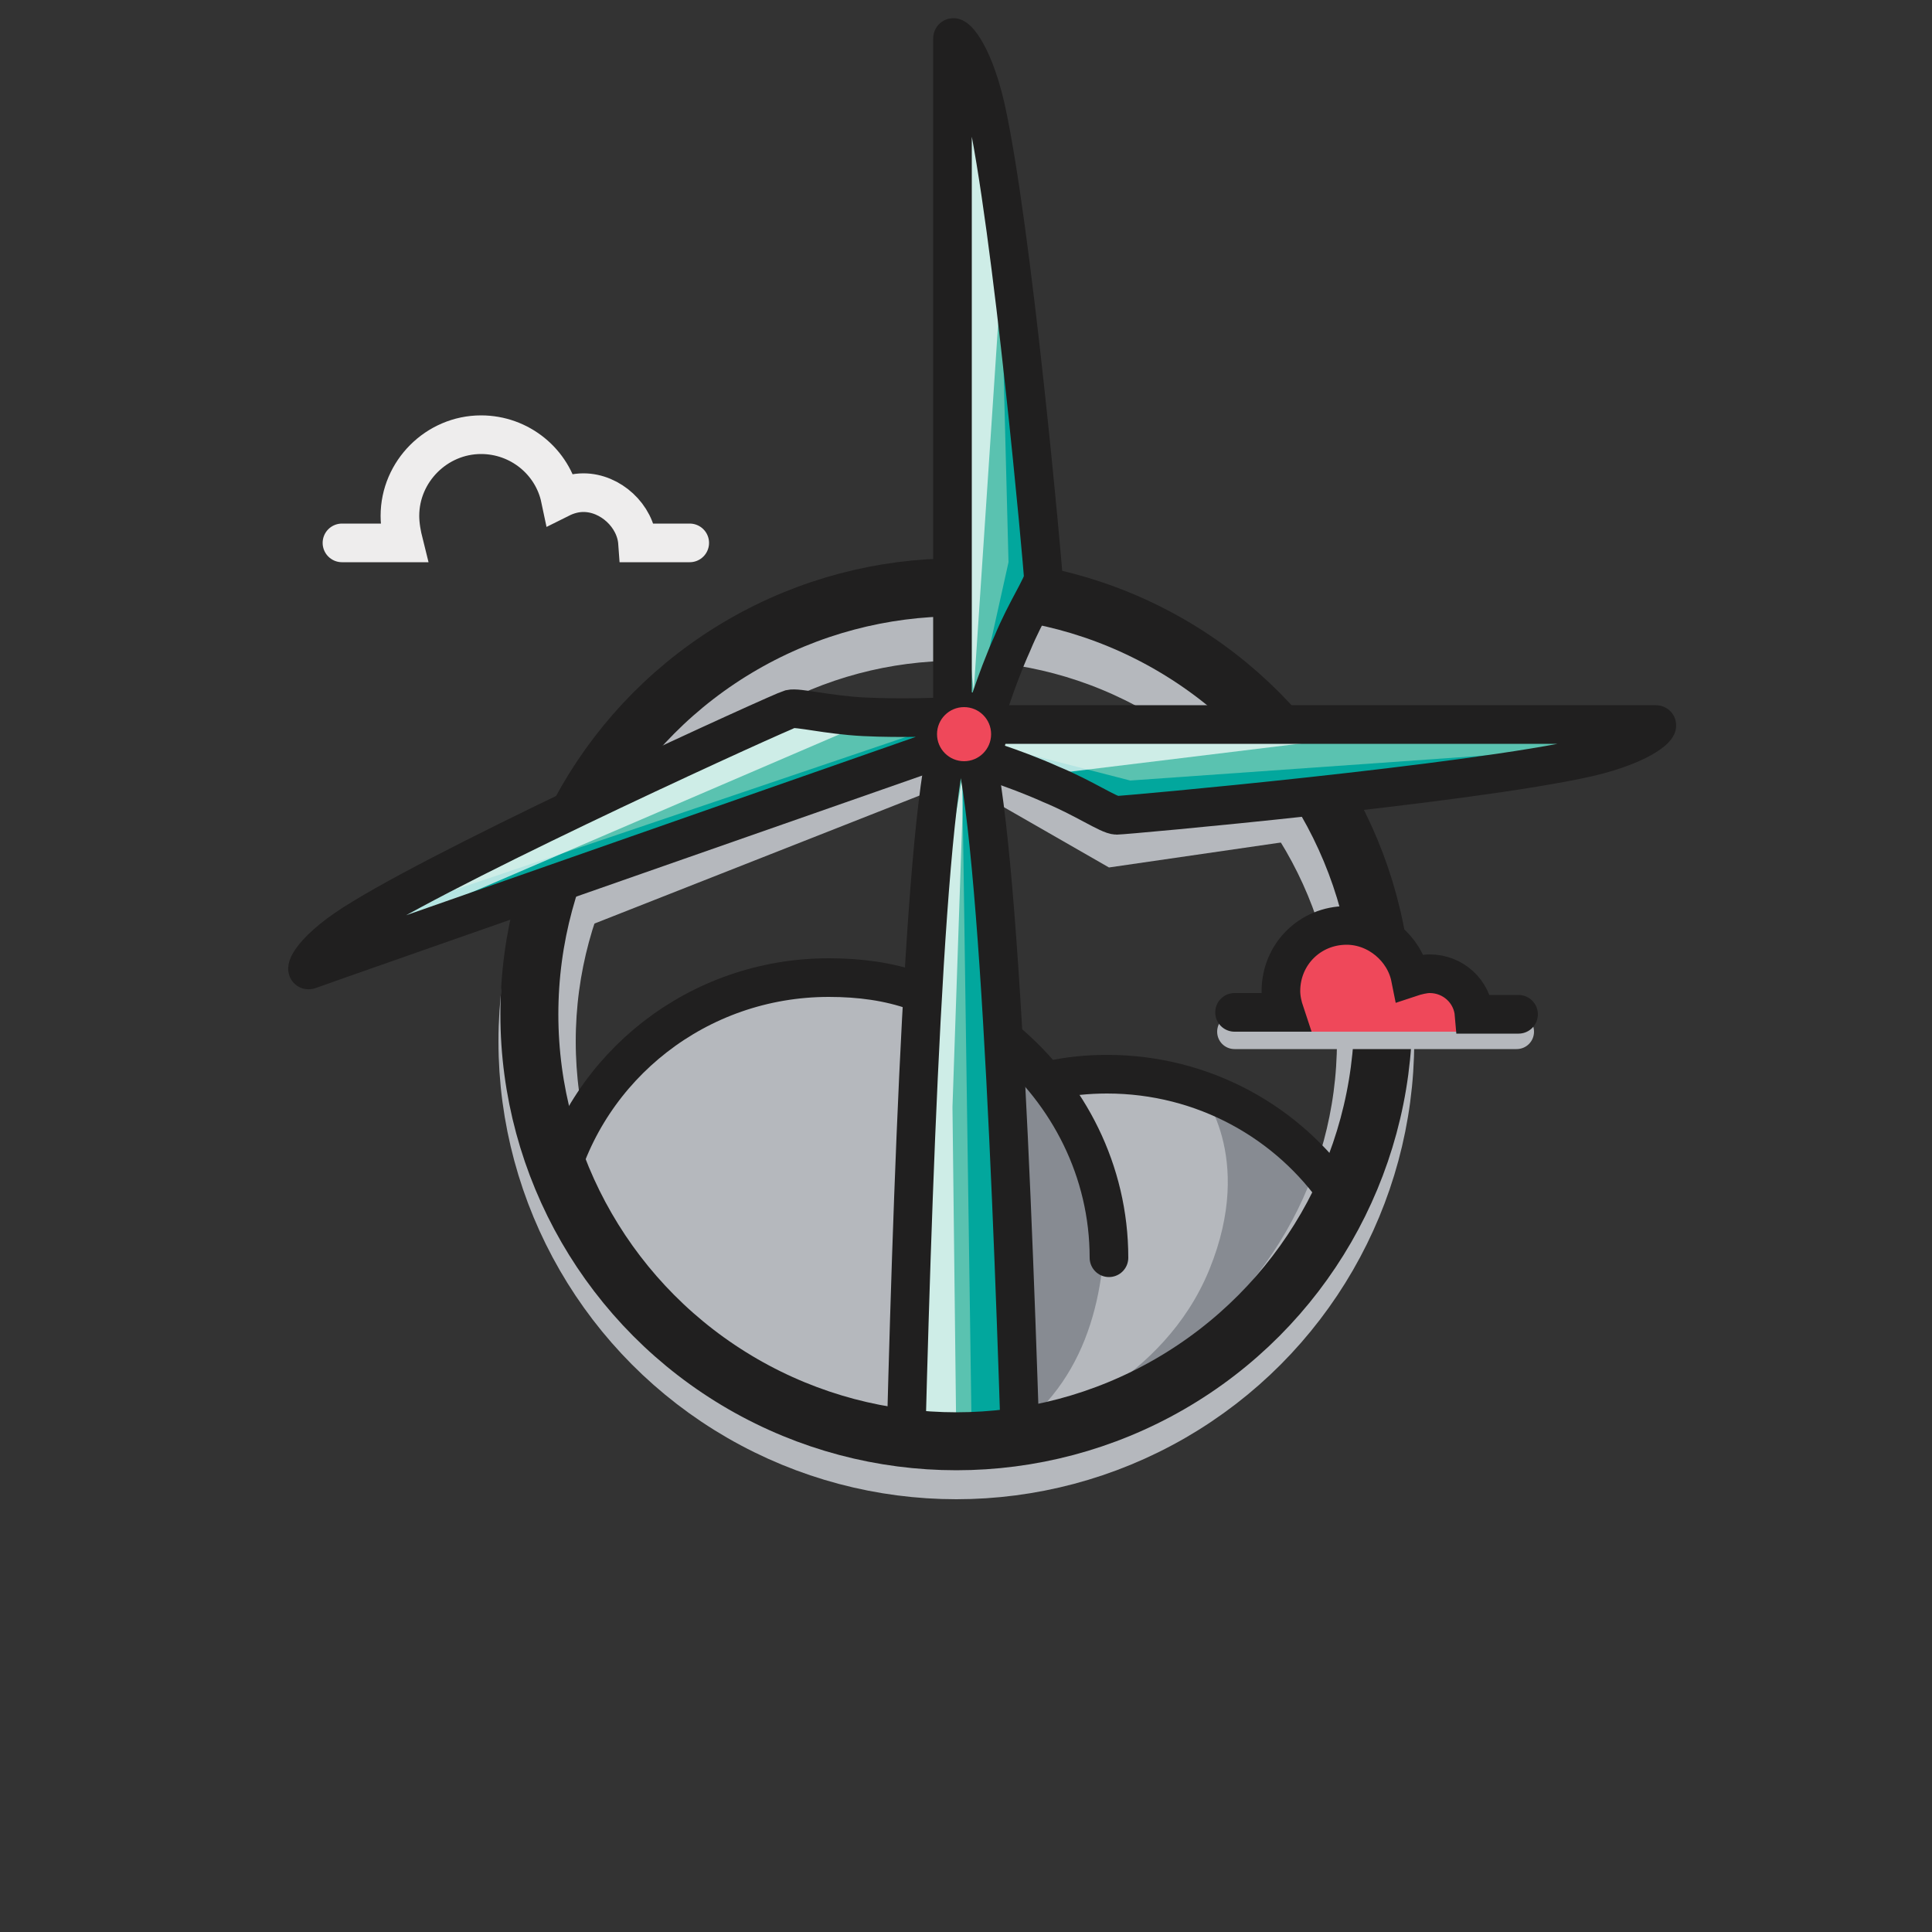 <?xml version="1.0" encoding="utf-8"?>
<!-- Generator: Adobe Illustrator 22.0.1, SVG Export Plug-In . SVG Version: 6.00 Build 0)  -->
<svg version="1.1" xmlns="http://www.w3.org/2000/svg" xmlns:xlink="http://www.w3.org/1999/xlink" x="0px" y="0px"
	 viewBox="0 0 100 100" style="enable-background:new 0 0 100 100;" xml:space="preserve">
<rect x="0" y="0" width="100" height="100" fill="#333333" stroke="none"/>
<style type="text/css">
	.st0{fill:#B5B8BD;}
	.st1{fill:#878B92;}
	.st2{fill:#5AC2B0;}
	.st3{opacity:0.7;fill:#FFFFFF;}
	.st4{fill:#02A79D;}
	.st5{fill:none;stroke:#B5B8BD;stroke-width:4;stroke-miterlimit:10;}
	.st6{fill:none;stroke:#201F1F;stroke-width:3;stroke-miterlimit:10;}
	.st7{fill:#EF485A;}
	.st8{fill:none;stroke:#201F1F;stroke-width:2;stroke-linecap:round;stroke-miterlimit:10;}
	.st9{fill:none;stroke:#201F1F;stroke-width:2;stroke-miterlimit:10;}
	.st10{fill:none;stroke:#EEEDED;stroke-width:2;stroke-linecap:round;stroke-miterlimit:10;}
	.st11{fill:none;stroke:#201F1F;stroke-miterlimit:10;}
</style>
<g id="Layer_2">
</g>
<g id="Layer_1">
	<path class="st0" d="M29.2,60.5c0,0,1.5-8.1,10.5-9.5S54,56.3,54,56.3s4.6-1.7,8.1,0.1s7.9,5.1,7.9,5.1s-2.5,5.8-7.7,8.9
		c-5.1,3.1-8.5,5.1-16.2,4s-13.3-6.8-14.5-8.9C30.3,63.4,29.2,60.5,29.2,60.5z"/>
	<path class="st1" d="M53.9,55.3c0,0,3.2,2.7,3.3,6.9c0.1,4.1-0.6,8.9-4.7,11.9c-4.1,3-2.6-21.2-2.6-21.2L53.9,55.3"/>
	<path class="st1" d="M62.1,56.4c0,0,2.9,3.4,0.5,9.3S54,73.6,54,73.6s6.1-0.3,11-5c4.9-4.7,5-7,5-7l-3.7-2.9L62.1,56.4z"/>
	<polygon class="st2" points="48.7,39.6 47.9,53.5 46.9,74.4 50.9,74.9 53,74.5 51.9,50.2 50.8,40 	"/>
	<polygon class="st0" points="29,48.5 48.3,40.9 47.8,39 29.6,45.7 	"/>
	<polygon class="st3" points="49.9,39.7 47.5,53.5 46.9,74.4 49.5,74.6 49.3,57.3 	"/>
	<polygon class="st0" points="51.3,41.4 57.4,44.9 69.8,43.1 68.6,41.1 57.4,42.1 51.5,38.8 	"/>
	<polygon class="st4" points="49.8,39.8 50.3,74.6 52.5,74 51.6,46 50.8,40 	"/>
	<circle class="st5" cx="49.5" cy="53.9" r="21.7"/>
	<circle class="st6" cx="49.5" cy="52.5" r="22.1"/>
	<polygon class="st2" points="51.6,39.2 57.7,42.7 83.5,39.4 85.7,37.5 52.2,37.5 	"/>
	<polygon class="st4" points="51.9,38.7 58.5,40.4 84,38.6 81.3,39.8 57.8,42.2 51.6,39.2 	"/>
	<polygon class="st2" points="47.9,37.3 41.1,36.5 19.7,46.7 17.5,48.1 16.5,49.8 48.2,39 	"/>
	<polygon class="st4" points="48.5,37.6 17.5,48.1 16.9,49.7 36.7,43 48.8,39.1 	"/>
	<polygon class="st2" points="49.3,36 49.9,3.1 52,11.7 54,29.4 50.9,36.5 	"/>
	<polyline class="st4" points="51.7,9.7 52.2,29.1 50.6,36.3 54.2,30.2 51.7,9.7 	"/>
	<path class="st0" d="M78.5,54.3H63.9c-0.5,0-0.9-0.4-0.9-0.9l0,0c0-0.5,0.4-0.9,0.9-0.9h14.6c0.5,0,0.9,0.4,0.9,0.9l0,0
		C79.4,53.9,79,54.3,78.5,54.3z"/>
	<polygon class="st3" points="52,11.7 50.4,35.8 49.5,27.3 49.9,4.1 	"/>
	<polygon class="st3" points="19.5,48.3 44.4,37.6 41.1,36.5 17.3,48.6 	"/>
	<polygon class="st3" points="54.1,40.1 71.3,38 52.2,37.5 51.6,39.2 	"/>
	<polygon class="st7" points="67.8,53.4 75.5,53.4 76.4,52.5 75.4,50.8 72.9,50.2 72.1,49.2 70,48 67.3,48.6 66.1,50.2 66.5,52.5 	
		"/>
	<path class="st8" d="M52.1,53.9c3.2,2.7,5.3,6.7,5.3,11.2"/>
	<path class="st8" d="M28.8,61.4c1.6-6.2,7.3-10.8,14.1-10.8c1.6,0,3.1,0.2,4.5,0.7"/>
	<path class="st8" d="M54.4,55.9c0.9-0.2,1.9-0.3,2.9-0.3c5,0,9.4,2.5,12,6.3"/>
	<path class="st9" d="M46.9,74.3c0.4-15.5,1.2-37.1,2.8-37.1c1.7,0,2.6,21.7,3.1,37.2"/>
	<path class="st8" d="M78.6,52.5h-2.3c-0.1-1.2-1.1-2.1-2.3-2.1c-0.3,0-0.7,0.1-1,0.2c-0.3-1.5-1.7-2.7-3.3-2.7
		c-1.9,0-3.4,1.5-3.4,3.4c0,0.4,0.1,0.8,0.2,1.1h-2.6"/>
	<path class="st10" d="M35.7,28.1H33c-0.1-1.4-1.4-2.6-2.8-2.6c-0.4,0-0.8,0.1-1.2,0.3c-0.4-1.9-2.1-3.3-4.1-3.3
		c-2.3,0-4.2,1.9-4.2,4.2c0,0.5,0.1,1,0.2,1.4h-3.2"/>
	<path class="st9" d="M50.9,37.4c0,0-0.3,0.6-0.8,0.6s-0.8-0.6-0.8-0.6s0-34.5,0-35.4c0-0.3,1,0.5,1.7,3.5c1.4,6.2,3,24,3,24.4
		c0,0.4-0.9,1.7-1.6,3.4C51.5,35.3,50.9,37.4,50.9,37.4z"/>
	<path class="st9" d="M50.3,39.1c0,0-0.6-0.3-0.6-0.8s0.6-0.8,0.6-0.8s34.5,0,35.4,0c0.3,0-0.5,1-3.5,1.7c-6.2,1.4-24,3-24.4,3
		c-0.4,0-1.7-0.9-3.4-1.6C52.4,39.7,50.3,39.1,50.3,39.1z"/>
	<path class="st9" d="M48.9,37.1c0,0,0.6,0.1,0.8,0.5c0.1,0.4-0.3,0.9-0.3,0.9S16.8,49.9,16,50.2c-0.3,0.1,0.1-1.1,2.8-2.7
		c5.4-3.3,21.7-10.7,22.1-10.8c0.4-0.1,1.9,0.3,3.8,0.4C46.7,37.2,48.9,37.1,48.9,37.1z"/>
	<path class="st2" d="M48.5,39.6"/>
	<g>
		<circle class="st11" cx="49.9" cy="38" r="1.7"/>
		<circle class="st7" cx="49.9" cy="38" r="1.4"/>
	</g>
</g>
</svg>
